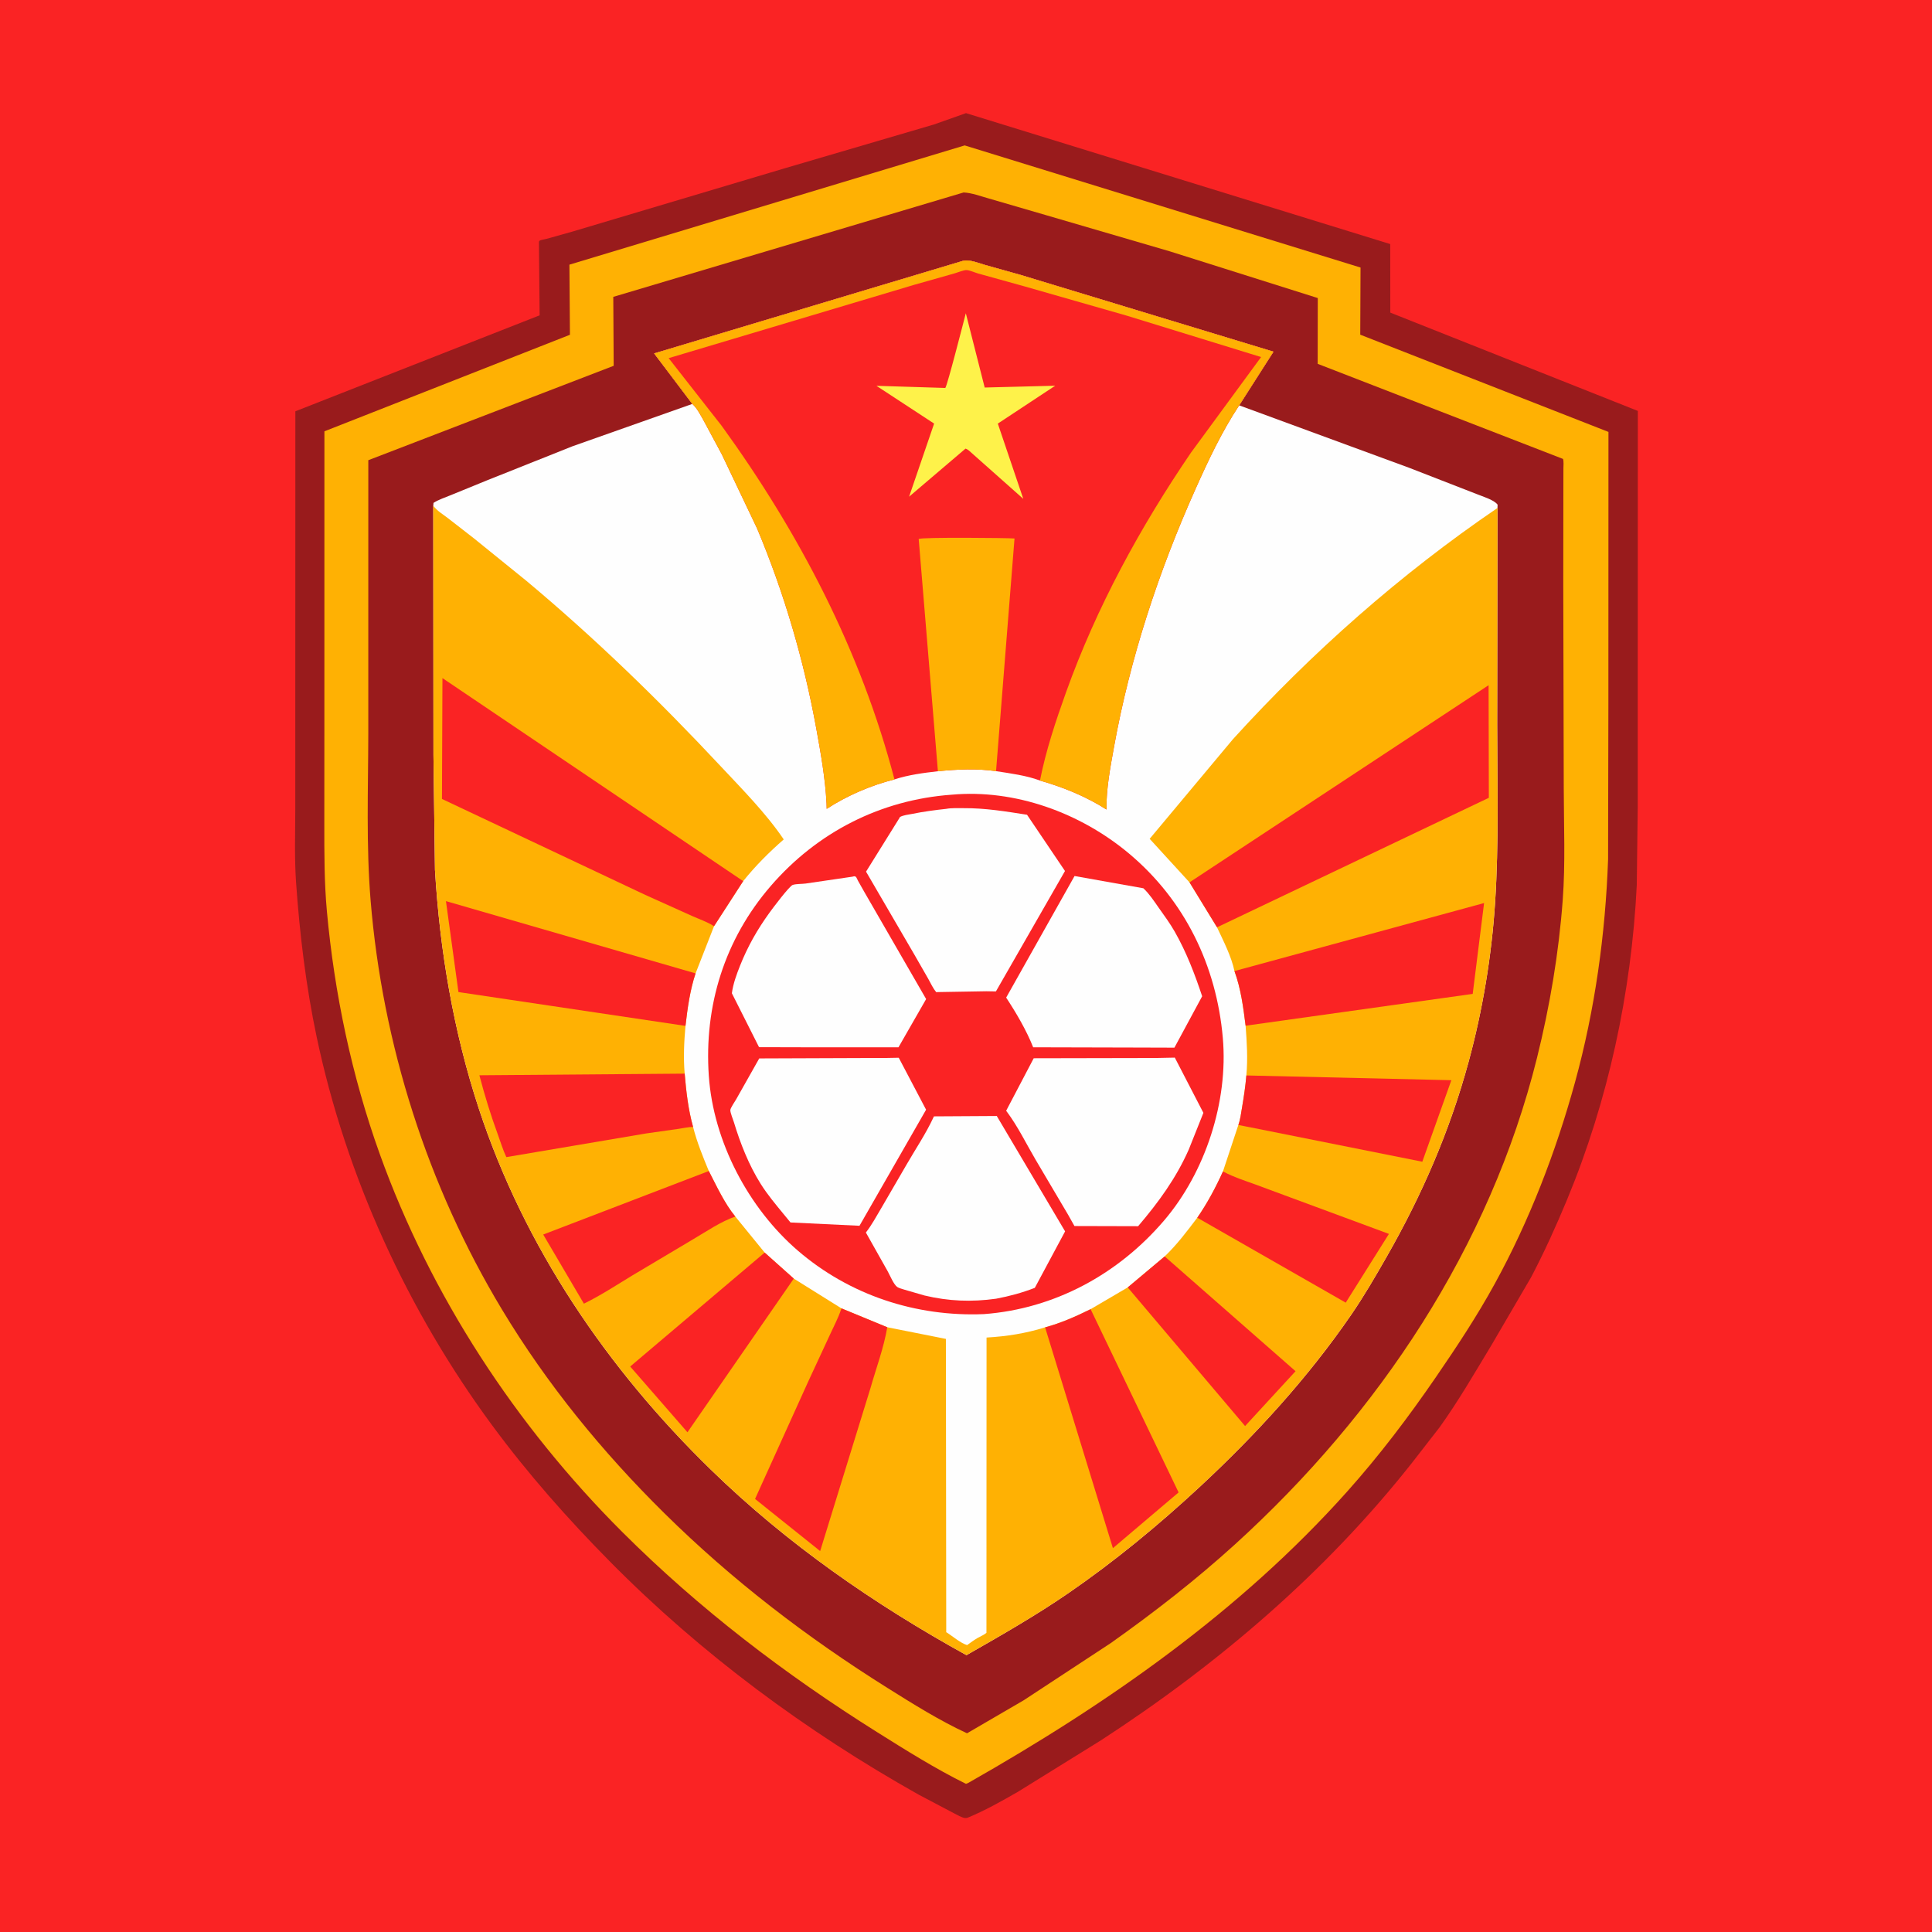 <svg version="1.1" xmlns="http://www.w3.org/2000/svg" style="display: block;" viewBox="0 0 2048 2048" width="1024" height="1024">
<path transform="translate(0,0)" fill="rgb(250,35,36)" d="M -0 -0 L 2048 0 L 2048 2048 L -0 2048 L -0 -0 z"/>
<path transform="translate(0,0)" fill="rgb(153,27,28)" d="M 1024.01 119.934 L 1473.7 258.714 L 1473.78 331.383 L 1736.18 435.593 L 1736.06 739.468 L 1736.07 855.126 L 1735.05 938.246 C 1729.46 1051.93 1704.74 1166.77 1661.03 1272 C 1649.58 1299.55 1636.75 1327.95 1622.82 1354.32 L 1581 1425.93 C 1563.38 1455.04 1545.87 1485.37 1526.03 1513 L 1496.99 1550.39 C 1404.9 1667.13 1291 1764.4 1166.48 1845.17 L 1079.21 1899.27 C 1061.84 1909.28 1044.05 1919.32 1025.5 1926.95 C 1024.92 1927.04 1023.89 1927.25 1023.24 1927.2 C 1019.54 1926.94 1014.38 1923.62 1011 1922 L 974.039 1902.52 C 854.728 1835.53 743.118 1753.02 646.867 1655.63 C 601.971 1610.2 559.674 1562.43 521.746 1510.97 C 431.987 1389.17 366.991 1247.39 335.687 1099.22 C 324.323 1045.44 317.597 989.517 313.798 934.686 C 312.038 909.285 312.996 883.342 312.997 857.875 L 313.018 729.275 L 313.091 435.997 L 572.031 334.259 L 571.296 256.278 C 571.545 255.895 571.686 255.415 572.041 255.129 C 573.093 254.282 578.115 253.527 579.6 253.133 L 607.25 245.358 L 833 178.051 L 989.964 131.978 L 1024.01 119.934 z"/>
<path transform="translate(0,0)" fill="rgb(255,177,3)" d="M 1022.61 154.143 L 1442.22 283.6 L 1441.92 354.782 L 1705.03 457.854 L 1704.95 744.39 L 1704.64 910.776 C 1701.84 990.343 1690.68 1070.55 1669.55 1147.38 C 1649.27 1221.08 1621.25 1293.94 1584.4 1361.05 C 1565.58 1395.33 1544.21 1427.64 1522.11 1459.84 C 1493.01 1502.23 1462.23 1542.88 1427.92 1581.26 C 1314.17 1708.52 1174.16 1806.03 1026.5 1889.9 L 1023.98 1890.94 C 991.767 1875.06 960.018 1855.14 929.605 1836.04 C 832.128 1774.81 741.368 1705.56 659.775 1624.12 C 546.932 1511.48 456.448 1373.37 402.5 1223.13 C 372.877 1140.63 354.474 1053.06 346.502 965.814 C 343.69 935.048 343.789 904.447 343.79 873.586 L 343.849 774.221 L 343.894 457.213 L 604.151 354.872 L 603.604 280.551 L 1022.61 154.143 z"/>
<path transform="translate(0,0)" fill="rgb(153,27,28)" d="M 1021.46 204.023 C 1030.18 204.424 1039.6 208.025 1048.04 210.36 L 1109.62 228.302 L 1239.81 266.36 L 1396.91 315.945 L 1396.79 385.681 L 1656.88 486.487 C 1657.78 489.492 1657.28 493.681 1657.28 496.857 L 1657.24 519.622 L 1657.13 618.042 L 1657.64 835.47 C 1657.7 874.74 1659.46 915.009 1656.55 954.173 C 1652.36 1010.44 1642.88 1066.62 1629.28 1121.37 C 1579.42 1322.07 1461.43 1498.67 1309.48 1636.79 C 1267.96 1674.54 1223.34 1709.25 1177.56 1741.67 L 1085.25 1802.31 L 1025.09 1837.36 C 995.994 1823.91 968.139 1806.45 940.982 1789.43 C 855.379 1735.77 776.257 1675.18 704.254 1604.09 C 638.339 1539.01 579.929 1467.5 532.057 1388.05 C 453.169 1257.13 405.412 1106.87 392.869 954.609 C 388.057 896.184 390.288 836.595 390.403 777.976 L 390.422 487.839 L 650.531 387.762 L 650.102 314.695 L 1021.46 204.023 z"/>
<path transform="translate(0,0)" fill="rgb(254,254,254)" d="M 733.885 428.183 L 693.405 374.647 L 1020.7 276.53 C 1027.67 274.74 1037.33 278.914 1044.21 280.869 L 1082.34 291.559 L 1349.94 372.794 L 1313.6 429.691 L 1494.03 495.98 L 1565.22 523.676 C 1571.25 526.203 1583.88 529.809 1587.52 535 L 1587.4 538.478 L 1587.07 768.349 C 1587.12 831.001 1588.9 893.919 1584.88 956.47 C 1581.24 1013.07 1571.66 1070.86 1556.76 1125.61 C 1536.84 1198.87 1507.42 1266.61 1469.84 1332.36 C 1457.87 1353.28 1445.8 1374.13 1432.13 1394 C 1386.32 1460.61 1330.81 1521.36 1271.65 1576.26 C 1228.12 1616.66 1181.92 1654.8 1132.97 1688.5 C 1098.06 1712.53 1061.27 1733.52 1024.49 1754.54 C 926.13 1700.16 834.482 1636.69 753.753 1558.11 C 643.668 1450.95 555.833 1321.92 507.615 1175.29 C 480.765 1093.63 466.196 1007.72 461.08 922.016 L 459.482 800.407 L 459.288 536.079 L 459.533 533.08 C 464.813 529.609 471.695 527.448 477.533 525.006 L 516.716 509.002 L 607 473.013 L 733.885 428.183 z"/>
<path transform="translate(0,0)" fill="rgb(250,35,36)" d="M 733.885 428.183 L 693.405 374.647 L 1020.7 276.53 C 1027.67 274.74 1037.33 278.914 1044.21 280.869 L 1082.34 291.559 L 1349.94 372.794 L 1313.6 429.691 C 1295.37 457.124 1280.76 488.185 1267.33 518.225 C 1228.27 605.602 1197.87 697.674 1180.85 792 C 1176.92 813.768 1172.64 835.905 1172.89 858.106 C 1151.35 844.323 1126.92 834.407 1102.41 827.409 C 1087.81 821.96 1071.2 819.873 1055.85 817.462 C 1035.23 814.502 1014.84 815.484 994.217 817.561 C 978.79 819.309 962.979 821.393 948.167 826.201 C 922.874 832.614 898.246 843.216 876.331 857.406 L 876.164 851.657 C 874.834 825.27 870.069 798.534 865.348 772.57 C 852.139 699.933 831.162 628.306 802.558 560.219 L 765.245 481.813 L 745.493 445.043 C 742.112 439.209 738.928 432.741 733.885 428.183 z"/>
<path transform="translate(0,0)" fill="rgb(254,242,74)" d="M 1023.81 332.076 L 1043.81 410.793 L 1118.55 408.879 L 1057.72 449.035 L 1084.73 528.793 L 1026.97 477.5 C 1025.73 476.443 1024.99 476.124 1023.5 475.546 L 963.675 526.51 L 990.199 449.025 L 929.067 408.982 L 1002.05 411.249 C 1003.98 409.532 1021.55 340.702 1023.81 332.076 z"/>
<path transform="translate(0,0)" fill="rgb(255,177,3)" d="M 994.217 817.561 L 973.86 571.31 C 977.563 569.357 1066.88 570.16 1075.43 570.813 L 1055.85 817.462 C 1035.23 814.502 1014.84 815.484 994.217 817.561 z"/>
<path transform="translate(0,0)" fill="rgb(255,177,3)" d="M 733.885 428.183 L 693.405 374.647 L 1020.7 276.53 C 1027.67 274.74 1037.33 278.914 1044.21 280.869 L 1082.34 291.559 L 1349.94 372.794 L 1313.6 429.691 C 1295.37 457.124 1280.76 488.185 1267.33 518.225 C 1228.27 605.602 1197.87 697.674 1180.85 792 C 1176.92 813.768 1172.64 835.905 1172.89 858.106 C 1151.35 844.323 1126.92 834.407 1102.41 827.409 C 1108.66 795.721 1119.11 764.364 1129.99 734 C 1162.43 643.491 1208.52 558.993 1262.59 479.654 L 1336.81 378.482 L 1194.5 334.636 L 1086.21 303.628 L 1037 289.965 C 1033.53 289 1027.98 286.415 1024.55 286.301 C 1021.56 286.201 1015.01 288.923 1012.03 289.743 L 969 301.936 L 708.798 379.66 L 765.062 451.462 C 847.339 565.125 912.582 689.986 948.167 826.201 C 922.874 832.614 898.246 843.216 876.331 857.406 L 876.164 851.657 C 874.834 825.27 870.069 798.534 865.348 772.57 C 852.139 699.933 831.162 628.306 802.558 560.219 L 765.245 481.813 L 745.493 445.043 C 742.112 439.209 738.928 432.741 733.885 428.183 z"/>
<path transform="translate(0,0)" fill="rgb(250,35,36)" d="M 1008.68 842.427 C 1075.95 836.269 1145.15 861.651 1196.42 904.466 C 1255.86 954.107 1289.54 1023.52 1296.25 1100.29 C 1302.13 1167.6 1277.8 1242.44 1234.08 1293.67 C 1185.5 1350.59 1117.93 1387.44 1042.97 1393.01 C 970.983 1396.01 900.652 1372.99 845.739 1325.71 C 793.254 1280.52 756.178 1209.9 751.373 1140.5 C 746.227 1066.19 768.073 995.829 817.018 939.189 C 866.338 882.114 933.56 847.842 1008.68 842.427 z"/>
<path transform="translate(0,0)" fill="rgb(254,254,254)" d="M 903.544 929.328 L 905.5 928.871 C 906.107 929.08 906.834 929.08 907.32 929.5 C 907.786 929.904 909.186 933.025 909.583 933.763 L 916.167 945.424 L 981.743 1059.05 L 952.439 1110.16 L 855.5 1110.17 L 804.615 1110.04 L 775.813 1052.89 C 777.185 1042.73 780.756 1033.01 784.541 1023.52 C 792.695 1003.07 802.718 985.458 815.597 967.606 C 818.768 963.21 836.712 939.218 840.331 938.048 C 844.042 936.848 850.046 937.134 854.076 936.579 L 903.544 929.328 z"/>
<path transform="translate(0,0)" fill="rgb(254,254,254)" d="M 1139.07 928.614 L 1212.01 941.608 C 1218.22 947.354 1223.29 955.144 1228.14 962.041 C 1234.04 970.411 1240.21 978.711 1245.28 987.617 C 1257.64 1009.35 1266.49 1032.42 1274.34 1056.08 L 1244.93 1110.56 L 1206.25 1110.44 L 1095.19 1110.16 C 1088.2 1092.38 1077.11 1073.53 1066.58 1057.5 L 1139.07 928.614 z"/>
<path transform="translate(0,0)" fill="rgb(254,254,254)" d="M 940.634 1121.46 L 952.71 1121.24 L 981.688 1176.32 L 911.1 1299.37 L 837.945 1295.86 L 830.971 1287.36 C 822.379 1276.87 813.614 1266.5 806.382 1254.99 C 793.798 1234.98 784.779 1212.11 777.95 1189.54 C 777.008 1186.43 774.067 1179.54 774.187 1176.69 C 774.277 1174.55 779.158 1167.42 780.345 1165.35 L 804.828 1121.97 L 940.634 1121.46 z"/>
<path transform="translate(0,0)" fill="rgb(254,254,254)" d="M 1224.39 1121.53 L 1245.34 1121.11 L 1275.65 1179.68 L 1260.09 1218.66 C 1246.61 1249.11 1227.92 1274.67 1206.45 1299.83 L 1138.97 1299.65 L 1132.04 1287.34 L 1097.51 1228.88 C 1087.81 1212.31 1078.81 1193.84 1067.34 1178.48 L 1066.56 1177.46 L 1095.78 1121.79 L 1224.39 1121.53 z"/>
<path transform="translate(0,0)" fill="rgb(254,254,254)" d="M 1003.09 857.411 C 1008.5 856.346 1015.7 856.729 1021.29 856.689 C 1044.55 856.522 1065.81 860.125 1088.69 863.666 L 1128.93 923.303 L 1055.71 1050.95 L 1045.46 1050.78 L 993.906 1051.65 L 992.584 1051.8 C 989.106 1047.97 986.54 1042.09 983.952 1037.54 L 969.23 1011.86 L 918.04 923.982 L 953.387 867.211 L 953.946 866.088 C 957.68 863.998 962.807 863.606 967 862.752 C 979.004 860.306 990.918 858.722 1003.09 857.411 z"/>
<path transform="translate(0,0)" fill="rgb(254,254,254)" d="M 989.995 1183.4 L 1056.62 1183 L 1129.05 1305.3 L 1096.94 1365.18 C 1083.41 1370.41 1070.05 1374.03 1055.82 1376.7 C 1029.93 1380.29 1005.58 1379.38 980.068 1373.29 L 959 1367.19 C 956.827 1366.44 952.965 1365.53 951.176 1364.31 C 947.404 1361.73 943.453 1352.11 941.116 1347.83 L 917.866 1306.53 C 924.108 1298.53 928.932 1289.48 934.111 1280.77 L 960.744 1234.95 C 970.291 1218.33 981.421 1201.93 989.473 1184.55 L 989.995 1183.4 z"/>
<path transform="translate(0,0)" fill="rgb(255,177,3)" d="M 459.288 536.079 C 463.271 541.568 469.712 545.329 475.051 549.438 L 502.663 570.908 L 557.949 615.668 C 631.074 676.802 698.783 742.564 763.842 812.131 C 786.768 836.645 811.964 861.981 830.796 889.834 C 815.039 903.605 800.929 917.725 787.805 934.028 L 756.894 981.839 L 737.337 1031.82 C 731.444 1049.42 728.727 1069.07 726.644 1087.48 C 725.152 1104.36 724.311 1121.19 725.787 1138.1 C 727.336 1156.87 729.587 1176.48 734.711 1194.65 C 738.822 1210.85 745.018 1225.94 751.373 1241.34 C 759.633 1257.32 768.034 1275.71 779.462 1289.6 L 810.58 1327.79 L 841.452 1355.37 L 891.954 1386.91 L 940.526 1406.93 L 1002.68 1419.29 L 1003.04 1730.16 C 1009.49 1734.16 1018.19 1741.81 1025.18 1743.87 C 1028.81 1741.26 1032.45 1738.53 1036.32 1736.29 C 1039.37 1734.53 1043.01 1733.16 1045.67 1730.87 L 1045.79 1417.86 C 1067.4 1416.59 1087.13 1413.49 1107.85 1407.06 C 1124.67 1402.51 1140.51 1395.5 1156.09 1387.78 L 1195.43 1364.72 L 1234.6 1331.84 C 1247.6 1319.45 1258.34 1305.11 1269.16 1290.83 C 1279.77 1275.54 1288.76 1258.69 1296.4 1241.74 L 1312.71 1192.5 C 1314.77 1186.87 1315.57 1180.13 1316.58 1174.21 C 1318.52 1162.79 1320.22 1151.56 1321.19 1140.03 C 1322.83 1122.38 1321.74 1104.91 1320.39 1087.29 C 1317.96 1067.82 1315.37 1047.89 1308.57 1029.37 C 1305.38 1013.89 1296.76 997.259 1290.1 982.984 L 1260.92 935.322 L 1218.69 889.184 L 1307.03 783.509 C 1390.93 691.261 1484.31 608.721 1587.4 538.478 L 1587.07 768.349 C 1587.12 831.001 1588.9 893.919 1584.88 956.47 C 1581.24 1013.07 1571.66 1070.86 1556.76 1125.61 C 1536.84 1198.87 1507.42 1266.61 1469.84 1332.36 C 1457.87 1353.28 1445.8 1374.13 1432.13 1394 C 1386.32 1460.61 1330.81 1521.36 1271.65 1576.26 C 1228.12 1616.66 1181.92 1654.8 1132.97 1688.5 C 1098.06 1712.53 1061.27 1733.52 1024.49 1754.54 C 926.13 1700.16 834.482 1636.69 753.753 1558.11 C 643.668 1450.95 555.833 1321.92 507.615 1175.29 C 480.765 1093.63 466.196 1007.72 461.08 922.016 L 459.482 800.407 L 459.288 536.079 z"/>
<path transform="translate(0,0)" fill="rgb(250,35,36)" d="M 1234.6 1331.84 L 1373.33 1453.53 L 1319.85 1511.66 L 1195.43 1364.72 L 1234.6 1331.84 z"/>
<path transform="translate(0,0)" fill="rgb(250,35,36)" d="M 810.58 1327.79 L 841.452 1355.37 L 728.733 1518.27 L 668.029 1448.56 L 810.58 1327.79 z"/>
<path transform="translate(0,0)" fill="rgb(250,35,36)" d="M 1296.4 1241.74 L 1297.42 1242.29 C 1307.69 1247.72 1318.94 1251.34 1329.85 1255.26 L 1367 1269.01 L 1472.32 1307.99 L 1426.53 1380.86 L 1269.16 1290.83 C 1279.77 1275.54 1288.76 1258.69 1296.4 1241.74 z"/>
<path transform="translate(0,0)" fill="rgb(250,35,36)" d="M 779.462 1289.6 C 764.346 1294.75 748.918 1305.32 735.109 1313.45 L 670.177 1352.1 C 653.448 1362.28 636.521 1373.34 618.946 1381.95 L 575.824 1308.66 L 751.373 1241.34 C 759.633 1257.32 768.034 1275.71 779.462 1289.6 z"/>
<path transform="translate(0,0)" fill="rgb(250,35,36)" d="M 1321.19 1140.03 L 1538.49 1145.06 L 1507.7 1231.48 L 1312.71 1192.5 C 1314.77 1186.87 1315.57 1180.13 1316.58 1174.21 C 1318.52 1162.79 1320.22 1151.56 1321.19 1140.03 z"/>
<path transform="translate(0,0)" fill="rgb(250,35,36)" d="M 734.711 1194.65 C 729.887 1194.53 724.019 1196 719.193 1196.64 L 685.168 1201.46 L 536.746 1226.59 C 533.077 1218.87 530.573 1210.35 527.622 1202.32 C 520.105 1181.86 513.697 1160.92 508.17 1139.83 L 725.787 1138.1 C 727.336 1156.87 729.587 1176.48 734.711 1194.65 z"/>
<path transform="translate(0,0)" fill="rgb(250,35,36)" d="M 1107.85 1407.06 C 1124.67 1402.51 1140.51 1395.5 1156.09 1387.78 L 1249.36 1582.02 L 1179.73 1641.11 L 1107.85 1407.06 z"/>
<path transform="translate(0,0)" fill="rgb(250,35,36)" d="M 891.954 1386.91 L 940.526 1406.93 C 936.963 1428.44 928.76 1450.32 922.775 1471.34 L 869.399 1644.21 L 800.394 1588.94 L 856.825 1464.32 L 880.165 1414.01 C 884.115 1405.45 888.66 1396.88 891.628 1387.94 L 891.954 1386.91 z"/>
<path transform="translate(0,0)" fill="rgb(250,35,36)" d="M 726.644 1087.48 L 485.967 1051.63 L 472.719 955.221 L 737.337 1031.82 C 731.444 1049.42 728.727 1069.07 726.644 1087.48 z"/>
<path transform="translate(0,0)" fill="rgb(250,35,36)" d="M 1308.57 1029.37 L 1573.19 957.266 L 1561.13 1053.57 L 1320.39 1087.29 C 1317.96 1067.82 1315.37 1047.89 1308.57 1029.37 z"/>
<path transform="translate(0,0)" fill="rgb(250,35,36)" d="M 1260.92 935.322 L 1577.97 726.355 L 1578.23 845.704 L 1290.1 982.984 L 1260.92 935.322 z"/>
<path transform="translate(0,0)" fill="rgb(250,35,36)" d="M 756.894 981.839 C 750.198 977.389 741.187 974.341 733.76 971.03 L 684.046 948.643 L 468.507 846.921 L 469.019 718.808 L 787.805 934.028 L 756.894 981.839 z"/>
</svg>